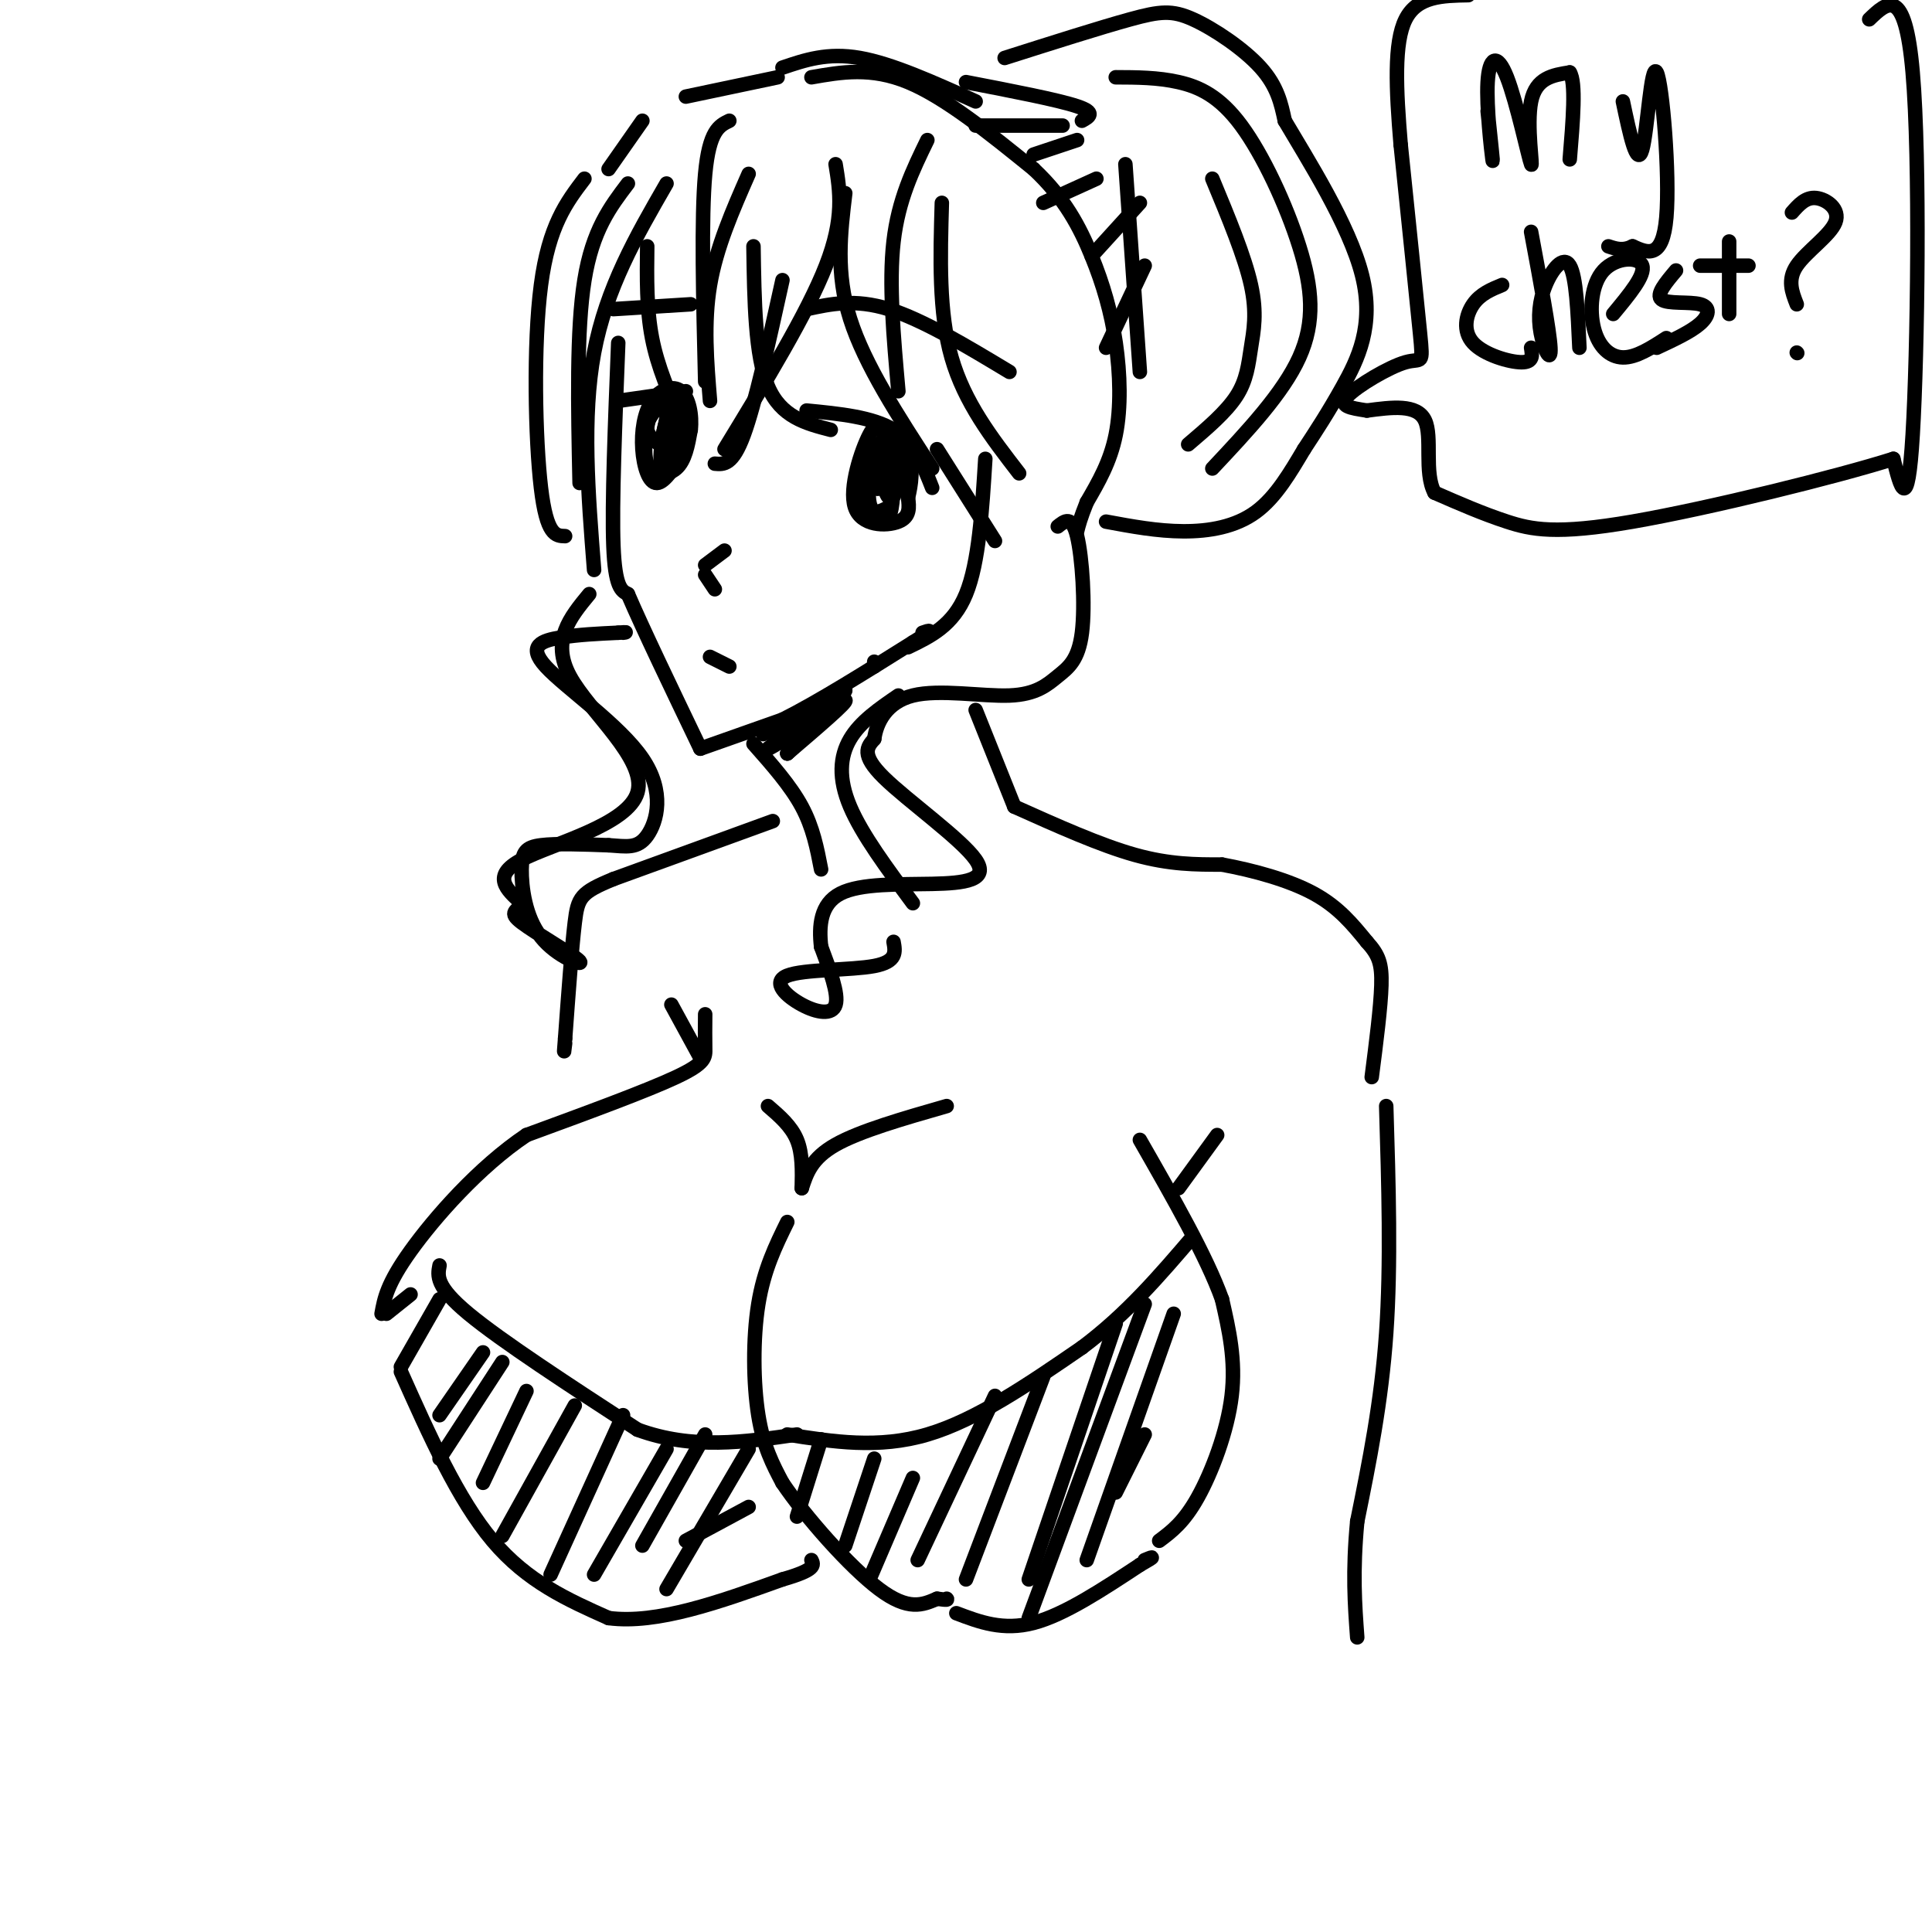 <svg viewBox='0 0 400 400' version='1.1' xmlns='http://www.w3.org/2000/svg' xmlns:xlink='http://www.w3.org/1999/xlink'><g fill='none' stroke='rgb(0,0,0)' stroke-width='3' stroke-linecap='round' stroke-linejoin='round'><path d='M128,71c-0.667,16.667 -1.333,33.333 -1,42c0.333,8.667 1.667,9.333 3,10'/><path d='M130,123c3.000,7.000 9.000,19.500 15,32'/><path d='M145,155c0.000,0.000 17.000,-6.000 17,-6'/><path d='M162,149c7.333,-3.667 17.167,-9.833 27,-16'/><path d='M189,133c4.833,-3.000 3.417,-2.500 2,-2'/><path d='M167,64c5.000,-1.083 10.000,-2.167 17,0c7.000,2.167 16.000,7.583 25,13'/><path d='M143,63c0.000,0.000 -16.000,1.000 -16,1'/><path d='M167,85c6.833,0.667 13.667,1.333 18,4c4.333,2.667 6.167,7.333 8,12'/><path d='M183,90c-0.673,-1.577 -1.345,-3.155 -3,0c-1.655,3.155 -4.292,11.042 -3,15c1.292,3.958 6.512,3.988 9,3c2.488,-0.988 2.244,-2.994 2,-5'/><path d='M188,103c0.628,-2.502 1.199,-6.258 0,-9c-1.199,-2.742 -4.169,-4.469 -6,-2c-1.831,2.469 -2.523,9.134 -2,12c0.523,2.866 2.262,1.933 4,1'/><path d='M184,105c1.132,-1.456 1.964,-5.598 2,-8c0.036,-2.402 -0.722,-3.066 -2,-3c-1.278,0.066 -3.074,0.863 -4,3c-0.926,2.137 -0.980,5.614 0,8c0.980,2.386 2.994,3.682 4,2c1.006,-1.682 1.003,-6.341 1,-11'/><path d='M185,96c-0.607,-3.069 -2.624,-5.243 -3,-3c-0.376,2.243 0.888,8.902 2,10c1.112,1.098 2.071,-3.366 2,-6c-0.071,-2.634 -1.173,-3.440 -2,-2c-0.827,1.440 -1.379,5.126 -2,6c-0.621,0.874 -1.310,-1.063 -2,-3'/><path d='M180,98c-0.333,-0.500 -0.167,-0.250 0,0'/><path d='M142,81c0.000,0.000 -14.000,2.000 -14,2'/><path d='M135,83c-1.022,5.200 -2.044,10.400 -1,13c1.044,2.600 4.156,2.600 6,1c1.844,-1.600 2.422,-4.800 3,-8'/><path d='M143,89c0.335,-3.044 -0.327,-6.656 -2,-8c-1.673,-1.344 -4.356,-0.422 -6,2c-1.644,2.422 -2.250,6.344 -2,10c0.250,3.656 1.357,7.044 3,7c1.643,-0.044 3.821,-3.522 6,-7'/><path d='M142,93c0.443,-3.687 -1.450,-9.405 -3,-8c-1.550,1.405 -2.756,9.933 -2,12c0.756,2.067 3.473,-2.328 4,-6c0.527,-3.672 -1.135,-6.621 -2,-6c-0.865,0.621 -0.932,4.810 -1,9'/><path d='M138,94c0.829,1.215 3.402,-0.246 4,-3c0.598,-2.754 -0.778,-6.800 -2,-6c-1.222,0.800 -2.291,6.446 -2,6c0.291,-0.446 1.940,-6.985 2,-8c0.060,-1.015 -1.470,3.492 -3,8'/><path d='M137,91c0.048,-0.524 1.667,-5.833 1,-7c-0.667,-1.167 -3.619,1.810 -4,4c-0.381,2.190 1.810,3.595 4,5'/><path d='M138,93c0.667,1.000 0.333,1.000 0,1'/><path d='M150,114c0.000,0.000 -4.000,3.000 -4,3'/><path d='M146,119c0.000,0.000 2.000,3.000 2,3'/><path d='M147,136c0.000,0.000 4.000,2.000 4,2'/><path d='M151,25c-2.083,1.000 -4.167,2.000 -5,11c-0.833,9.000 -0.417,26.000 0,43'/><path d='M147,83c-0.667,-8.083 -1.333,-16.167 0,-24c1.333,-7.833 4.667,-15.417 8,-23'/><path d='M156,51c0.167,11.333 0.333,22.667 3,29c2.667,6.333 7.833,7.667 13,9'/><path d='M162,58c-2.833,12.833 -5.667,25.667 -8,32c-2.333,6.333 -4.167,6.167 -6,6'/><path d='M150,93c8.583,-14.083 17.167,-28.167 21,-38c3.833,-9.833 2.917,-15.417 2,-21'/><path d='M175,40c-1.000,8.250 -2.000,16.500 1,26c3.000,9.500 10.000,20.250 17,31'/><path d='M186,81c-1.000,-11.167 -2.000,-22.333 -1,-31c1.000,-8.667 4.000,-14.833 7,-21'/><path d='M195,42c-0.333,11.333 -0.667,22.667 2,32c2.667,9.333 8.333,16.667 14,24'/><path d='M194,93c0.000,0.000 12.000,19.000 12,19'/><path d='M204,95c-0.667,10.750 -1.333,21.500 -4,28c-2.667,6.500 -7.333,8.750 -12,11'/><path d='M181,138c0.000,0.000 0.000,-1.000 0,-1'/><path d='M130,38c-3.667,4.833 -7.333,9.667 -9,20c-1.667,10.333 -1.333,26.167 -1,42'/><path d='M123,118c-1.250,-15.833 -2.500,-31.667 0,-45c2.500,-13.333 8.750,-24.167 15,-35'/><path d='M134,51c-0.083,6.500 -0.167,13.000 1,19c1.167,6.000 3.583,11.500 6,17'/><path d='M186,144c-3.933,2.689 -7.867,5.378 -10,9c-2.133,3.622 -2.467,8.178 0,14c2.467,5.822 7.733,12.911 13,20'/><path d='M185,195c0.378,2.049 0.756,4.099 -4,5c-4.756,0.901 -14.646,0.654 -18,2c-3.354,1.346 -0.172,4.285 3,6c3.172,1.715 6.335,2.204 7,0c0.665,-2.204 -1.167,-7.102 -3,-12'/><path d='M170,196c-0.485,-4.242 -0.199,-8.847 4,-11c4.199,-2.153 12.311,-1.856 19,-2c6.689,-0.144 11.955,-0.731 9,-5c-2.955,-4.269 -14.130,-12.220 -19,-17c-4.870,-4.780 -3.435,-6.390 -2,-8'/><path d='M181,153c0.429,-3.324 2.503,-7.635 8,-9c5.497,-1.365 14.418,0.217 20,0c5.582,-0.217 7.826,-2.233 10,-4c2.174,-1.767 4.278,-3.283 5,-9c0.722,-5.717 0.064,-15.633 -1,-20c-1.064,-4.367 -2.532,-3.183 -4,-2'/><path d='M122,123c-3.988,4.833 -7.976,9.667 -4,17c3.976,7.333 15.917,17.167 14,24c-1.917,6.833 -17.690,10.667 -24,14c-6.310,3.333 -3.155,6.167 0,9'/><path d='M108,187c-0.840,1.787 -2.939,1.753 0,4c2.939,2.247 10.914,6.773 12,8c1.086,1.227 -4.719,-0.846 -8,-5c-3.281,-4.154 -4.037,-10.387 -4,-14c0.037,-3.613 0.868,-4.604 4,-5c3.132,-0.396 8.566,-0.198 14,0'/><path d='M126,175c3.711,0.234 5.989,0.820 8,-2c2.011,-2.820 3.756,-9.044 -1,-16c-4.756,-6.956 -16.011,-14.642 -20,-19c-3.989,-4.358 -0.711,-5.388 3,-6c3.711,-0.612 7.856,-0.806 12,-1'/><path d='M128,131c2.167,-0.167 1.583,-0.083 1,0'/><path d='M121,37c-3.689,4.844 -7.378,9.689 -9,22c-1.622,12.311 -1.178,32.089 0,42c1.178,9.911 3.089,9.956 5,10'/><path d='M126,35c0.000,0.000 7.000,-10.000 7,-10'/><path d='M142,20c0.000,0.000 19.000,-4.000 19,-4'/><path d='M168,16c6.167,-1.083 12.333,-2.167 20,1c7.667,3.167 16.833,10.583 26,18'/><path d='M214,35c6.456,6.029 9.596,12.100 12,18c2.404,5.900 4.070,11.627 5,18c0.930,6.373 1.123,13.392 0,19c-1.123,5.608 -3.561,9.804 -6,14'/><path d='M225,104c-1.333,3.333 -1.667,4.667 -2,6'/><path d='M162,14c4.667,-1.583 9.333,-3.167 16,-2c6.667,1.167 15.333,5.083 24,9'/><path d='M220,26c0.000,0.000 -18.000,0.000 -18,0'/><path d='M223,29c0.000,0.000 -9.000,3.000 -9,3'/><path d='M227,37c0.000,0.000 -11.000,5.000 -11,5'/><path d='M236,42c0.000,0.000 -10.000,11.000 -10,11'/><path d='M237,55c0.000,0.000 -8.000,17.000 -8,17'/><path d='M200,17c9.500,1.833 19.000,3.667 23,5c4.000,1.333 2.500,2.167 1,3'/><path d='M233,34c0.000,0.000 3.000,43.000 3,43'/><path d='M208,12c9.905,-3.149 19.810,-6.298 26,-8c6.190,-1.702 8.667,-1.958 13,0c4.333,1.958 10.524,6.131 14,10c3.476,3.869 4.238,7.435 5,11'/><path d='M266,25c4.536,7.726 13.375,21.542 16,32c2.625,10.458 -0.964,17.560 -4,23c-3.036,5.440 -5.518,9.220 -8,13'/><path d='M270,93c-2.798,4.690 -5.792,9.917 -10,13c-4.208,3.083 -9.631,4.024 -15,4c-5.369,-0.024 -10.685,-1.012 -16,-2'/><path d='M231,16c4.357,0.014 8.715,0.029 13,1c4.285,0.971 8.499,2.900 13,9c4.501,6.100 9.289,16.373 12,25c2.711,8.627 3.346,15.608 0,23c-3.346,7.392 -10.673,15.196 -18,23'/><path d='M251,37c3.351,8.065 6.702,16.131 8,22c1.298,5.869 0.542,9.542 0,13c-0.542,3.458 -0.869,6.702 -3,10c-2.131,3.298 -6.065,6.649 -10,10'/><path d='M156,154c3.833,4.333 7.667,8.667 10,13c2.333,4.333 3.167,8.667 4,13'/><path d='M158,152c5.083,-2.333 10.167,-4.667 11,-4c0.833,0.667 -2.583,4.333 -6,8'/><path d='M163,156c2.444,-2.178 11.556,-11.622 12,-13c0.444,-1.378 -7.778,5.311 -16,12'/><path d='M159,155c0.000,0.333 8.000,-4.833 16,-10'/><path d='M175,145c0.667,0.167 -5.667,5.583 -12,11'/><path d='M202,147c0.000,0.000 8.000,20.000 8,20'/><path d='M160,170c0.000,0.000 -33.000,12.000 -33,12'/><path d='M127,182c-6.822,2.800 -7.378,3.800 -8,9c-0.622,5.200 -1.311,14.600 -2,24'/><path d='M117,215c-0.333,4.167 -0.167,2.583 0,1'/><path d='M210,167c8.917,4.000 17.833,8.000 25,10c7.167,2.000 12.583,2.000 18,2'/><path d='M253,179c6.533,1.200 13.867,3.200 19,6c5.133,2.800 8.067,6.400 11,10'/><path d='M283,195c2.467,2.711 3.133,4.489 3,9c-0.133,4.511 -1.067,11.756 -2,19'/><path d='M139,208c0.000,0.000 6.000,11.000 6,11'/><path d='M146,210c-0.022,2.556 -0.044,5.111 0,7c0.044,1.889 0.156,3.111 -6,6c-6.156,2.889 -18.578,7.444 -31,12'/><path d='M109,235c-9.889,6.622 -19.111,17.178 -24,24c-4.889,6.822 -5.444,9.911 -6,13'/><path d='M83,284c5.917,13.250 11.833,26.500 19,35c7.167,8.500 15.583,12.250 24,16'/><path d='M126,335c10.000,1.333 23.000,-3.333 36,-8'/><path d='M162,327c7.000,-2.000 6.500,-3.000 6,-4'/><path d='M159,229c2.417,2.083 4.833,4.167 6,7c1.167,2.833 1.083,6.417 1,10'/><path d='M166,246c1.000,-3.083 2.000,-6.167 7,-9c5.000,-2.833 14.000,-5.417 23,-8'/><path d='M163,253c-2.422,4.933 -4.844,9.867 -6,17c-1.156,7.133 -1.044,16.467 0,23c1.044,6.533 3.022,10.267 5,14'/><path d='M162,307c4.689,6.978 13.911,17.422 20,22c6.089,4.578 9.044,3.289 12,2'/><path d='M194,331c2.333,0.333 2.167,0.167 2,0'/><path d='M198,334c4.833,1.833 9.667,3.667 16,2c6.333,-1.667 14.167,-6.833 22,-12'/><path d='M236,324c3.833,-2.167 2.417,-1.583 1,-1'/><path d='M240,319c2.556,-1.911 5.111,-3.822 8,-9c2.889,-5.178 6.111,-13.622 7,-21c0.889,-7.378 -0.556,-13.689 -2,-20'/><path d='M253,269c-3.167,-8.833 -10.083,-20.917 -17,-33'/><path d='M244,246c0.000,0.000 8.000,-11.000 8,-11'/><path d='M287,229c0.500,16.333 1.000,32.667 0,47c-1.000,14.333 -3.500,26.667 -6,39'/><path d='M281,315c-1.000,10.500 -0.500,17.250 0,24'/><path d='M80,272c0.000,0.000 5.000,-4.000 5,-4'/><path d='M91,262c-0.417,2.167 -0.833,4.333 6,10c6.833,5.667 20.917,14.833 35,24'/><path d='M132,296c11.333,4.167 22.167,2.583 33,1'/><path d='M163,297c9.417,1.500 18.833,3.000 29,0c10.167,-3.000 21.083,-10.500 32,-18'/><path d='M224,279c9.167,-6.833 16.083,-14.917 23,-23'/><path d='M170,298c0.000,0.000 -5.000,16.000 -5,16'/><path d='M181,302c0.000,0.000 -6.000,18.000 -6,18'/><path d='M189,306c0.000,0.000 -9.000,21.000 -9,21'/><path d='M206,289c0.000,0.000 -16.000,34.000 -16,34'/><path d='M216,285c0.000,0.000 -16.000,42.000 -16,42'/><path d='M231,274c0.000,0.000 -18.000,53.000 -18,53'/><path d='M237,270c0.000,0.000 -24.000,65.000 -24,65'/><path d='M243,272c0.000,0.000 -18.000,51.000 -18,51'/><path d='M237,297c0.000,0.000 -6.000,12.000 -6,12'/><path d='M91,269c0.000,0.000 -8.000,14.000 -8,14'/><path d='M100,280c0.000,0.000 -9.000,13.000 -9,13'/><path d='M104,282c0.000,0.000 -13.000,20.000 -13,20'/><path d='M109,288c0.000,0.000 -9.000,19.000 -9,19'/><path d='M119,291c0.000,0.000 -15.000,27.000 -15,27'/><path d='M129,293c0.000,0.000 -15.000,33.000 -15,33'/><path d='M138,300c0.000,0.000 -15.000,26.000 -15,26'/><path d='M146,297c0.000,0.000 -13.000,23.000 -13,23'/><path d='M155,300c0.000,0.000 -17.000,29.000 -17,29'/><path d='M155,312c0.000,0.000 -13.000,7.000 -13,7'/><path d='M308,23c0.613,5.837 1.226,11.674 1,10c-0.226,-1.674 -1.293,-10.857 -1,-16c0.293,-5.143 1.944,-6.244 4,-1c2.056,5.244 4.515,16.835 5,18c0.485,1.165 -1.004,-8.096 0,-13c1.004,-4.904 4.502,-5.452 8,-6'/><path d='M325,15c1.333,2.000 0.667,10.000 0,18'/><path d='M336,21c1.452,6.893 2.905,13.786 4,10c1.095,-3.786 1.833,-18.250 3,-16c1.167,2.250 2.762,21.214 2,30c-0.762,8.786 -3.881,7.393 -7,6'/><path d='M338,51c-2.000,1.000 -3.500,0.500 -5,0'/><path d='M311,59c-2.250,0.923 -4.500,1.845 -6,4c-1.500,2.155 -2.250,5.542 0,8c2.250,2.458 7.500,3.988 10,4c2.500,0.012 2.250,-1.494 2,-3'/><path d='M317,48c1.911,10.239 3.821,20.478 4,24c0.179,3.522 -1.375,0.325 -2,-3c-0.625,-3.325 -0.322,-6.780 1,-10c1.322,-3.220 3.663,-6.206 5,-4c1.337,2.206 1.668,9.603 2,17'/><path d='M334,65c3.348,-4.030 6.695,-8.061 6,-10c-0.695,-1.939 -5.434,-1.788 -8,1c-2.566,2.788 -2.960,8.212 -2,12c0.960,3.788 3.274,5.939 6,6c2.726,0.061 5.863,-1.970 9,-4'/><path d='M347,56c-2.119,2.512 -4.238,5.024 -3,6c1.238,0.976 5.833,0.417 8,1c2.167,0.583 1.905,2.310 0,4c-1.905,1.690 -5.452,3.345 -9,5'/><path d='M358,50c0.000,0.000 0.000,15.000 0,15'/><path d='M352,55c0.000,0.000 10.000,0.000 10,0'/><path d='M371,44c1.423,-1.613 2.845,-3.226 5,-3c2.155,0.226 5.042,2.292 4,5c-1.042,2.708 -6.012,6.060 -8,9c-1.988,2.940 -0.994,5.470 0,8'/><path d='M372,73c0.000,0.000 0.100,0.100 0.1,0.1'/><path d='M387,4c3.711,-3.578 7.422,-7.156 9,11c1.578,18.156 1.022,58.044 0,75c-1.022,16.956 -2.511,10.978 -4,5'/><path d='M392,95c-11.464,3.643 -38.125,10.250 -54,13c-15.875,2.750 -20.964,1.643 -26,0c-5.036,-1.643 -10.018,-3.821 -15,-6'/><path d='M297,102c-2.244,-4.178 -0.356,-11.622 -2,-15c-1.644,-3.378 -6.822,-2.689 -12,-2'/><path d='M283,85c-3.429,-0.536 -6.002,-0.876 -4,-3c2.002,-2.124 8.577,-6.033 12,-7c3.423,-0.967 3.692,1.010 3,-6c-0.692,-7.010 -2.346,-23.005 -4,-39'/><path d='M290,30c-0.978,-11.622 -1.422,-21.178 1,-26c2.422,-4.822 7.711,-4.911 13,-5'/></g>
</svg>
